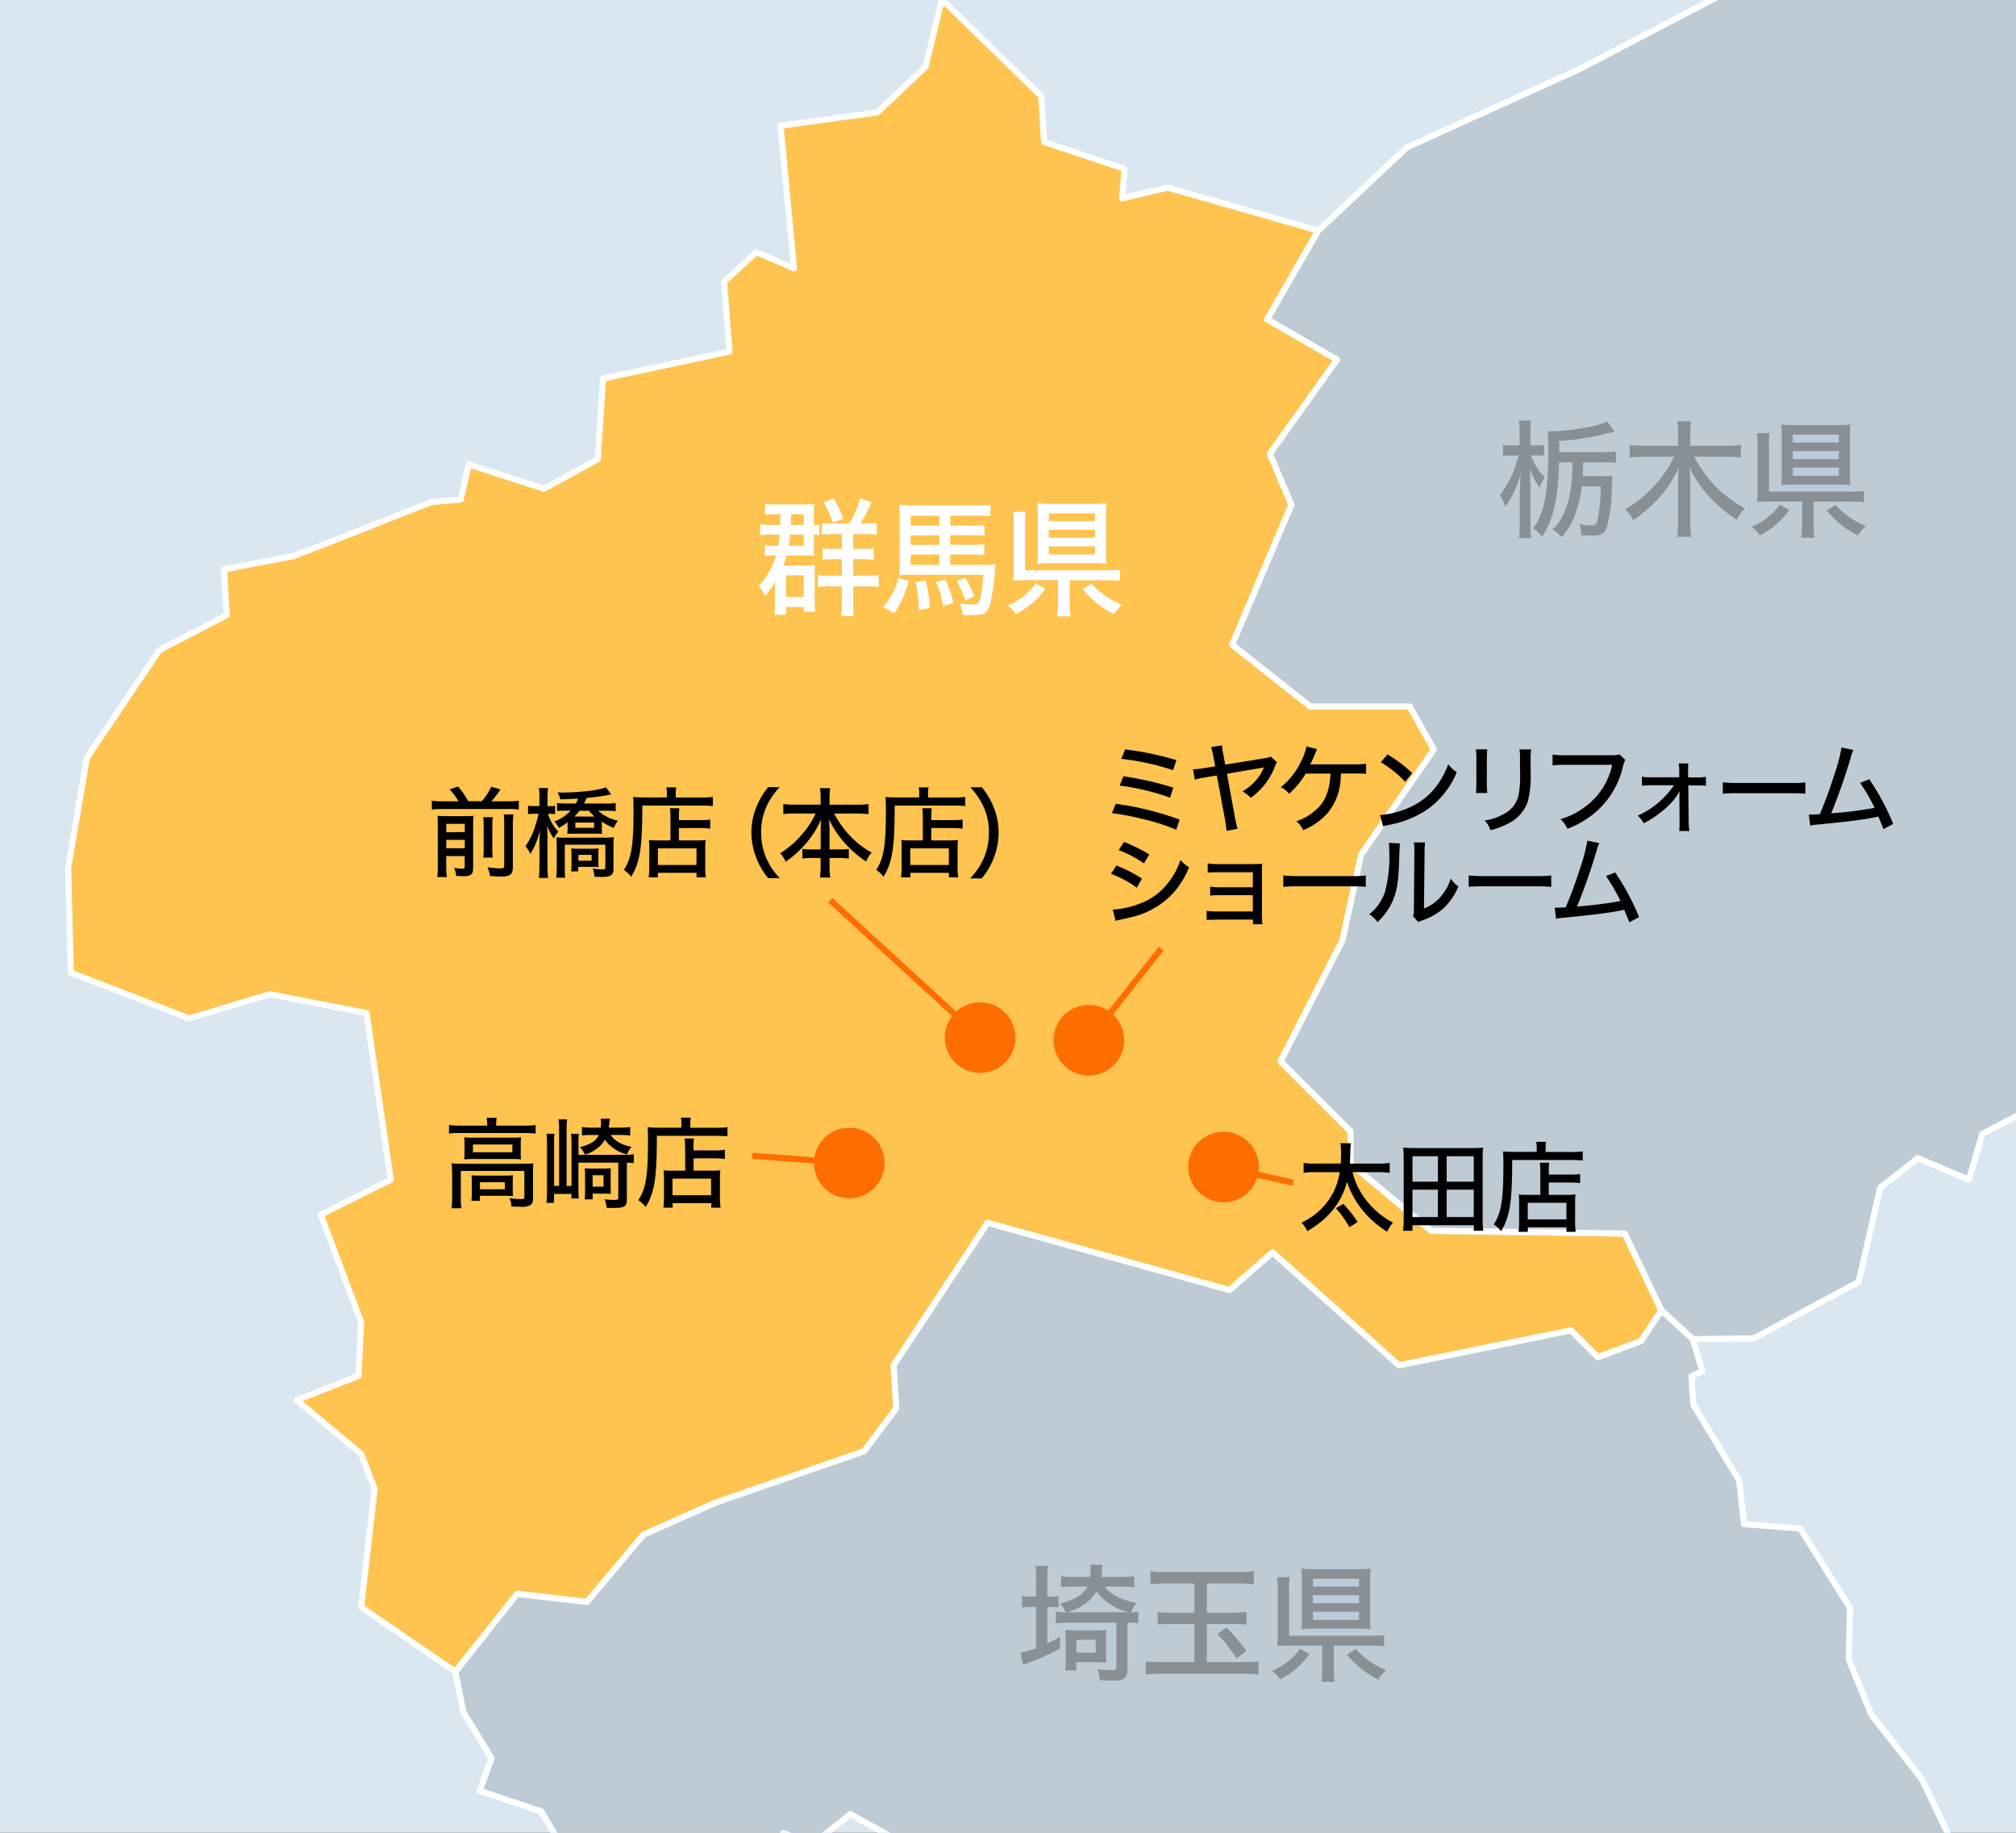 <svg xmlns="http://www.w3.org/2000/svg" xmlns:xlink="http://www.w3.org/1999/xlink" width="330" height="300" viewBox="0 0 330 300">
  <rect x="0" y="0" width="330" height="300" fill="#333333" stroke="none"/>
  <defs>
    <clipPath id="clip-path">
      <rect id="長方形_36" data-name="長方形 36" width="330" height="300" transform="translate(0 -0.381)" fill="none"/>
    </clipPath>
  </defs>
  <g id="レイヤー_1" data-name="レイヤー 1" transform="translate(0 0.381)">
    <g id="グループ_150" data-name="グループ 150" clip-path="url(#clip-path)">
      <rect id="長方形_35" data-name="長方形 35" width="396.47" height="360.42" transform="translate(-33.23 -30.21)" fill="#dae7f1"/>
      <path id="パス_79" data-name="パス 79" d="M78.49,292.73l1.98-5.28-4.62-7.6-1.32-6.6,10.12-12.76,11.43,1.32,9.25-11,11.88-5.28,24.21-8.36,5.28-7.05-.45-7.03,15.41-23.33,39.61,11.01,7.03-6.17,20.69,18.49,28.16-5.72,4.41,4.39,7.04-2.64,3.35-5.03,5.15,4.72,1.57,5.25-1.8.81.33,4.71,7.48,12.36.81,7.15,9.18.73,8.16,12.99-.2,8.44,3.7,9.05,8.24,10.5,6.58,13.78-3.3,6.38.58,15.43-9.79-4.29-17.6-3.96-2.2,6.6-20.68-3.08-6.17,6.61-5.71-2.21-9.24,4.85.43-8.81-30.36,9.68-14.96-9.68-6.6-9.24L175.3,311.1l-10.12-5.73-9.24.45-16.72-9.24-6.17,4.83-4.83-1.75-5.84,8.58-10,3.73-9.25-7.03-10.12-1.32-4.4-7.49-10.12-3.4Z" transform="translate(0 0)" fill="#bfcbd4" stroke="#fff" stroke-linejoin="round" stroke-width="1"/>
      <path id="パス_80" data-name="パス 80" d="M207.43,51.89l11.43,6.6L207.87,73.9l3.52,8.36-9.69,22.89,12.77,10.11h16.28l3.96,7.05-11.89,17.17-3.07,14.07-10.13,19.8,11.45,11.45v5.28l13.2,11,31.69.45,5.99,12.56-3.35,5.03-7.04,2.64-4.41-4.39-28.16,5.72L208.3,204.6l-7.03,6.17-39.61-11.01-15.41,23.33.45,7.03-5.28,7.05-24.21,8.36-11.88,5.28-9.25,11-11.43-1.32L74.53,273.25,59.12,262.69l2.2-19.37-2.2-5.71L48.56,228.8l10.12-3.96.44-8.79-6.6-17.61,11.44-5.72L60,165.43l-15.84-3.07-13.2,3.96-19.37-7.49-.43-17.16,3.07-18.04,11.88-17.61,11.01-5.71-.44-7.49,11.44-2.19,7.92-3.09,14.52-5.72,4.85-.43,1.32-5.73,12.32,3.96,8.8-4.83.87-13.21,20.69-4.41-.88-11.43,5.28-4.84,6.16,2.64-2.2-23.33,15.84-2.19,7.92-7.49,2.64-11,16.29,15.85.44,7.47,13.2,4.41-.43,4.83,7.47-1.76,24.65,7.04-8.36,14.52Z" transform="translate(0 0)" fill="#ffc34f" stroke="#fff" stroke-linejoin="round" stroke-width="1"/>
      <path id="パス_81" data-name="パス 81" d="M393.58,47.06l1.32,9.24-.45,20.68,6.6,11.44-14.52,5.72,4.41,18.05,1.32,24.65-9.24,18.48-4.85,13.64-8.8-5.28-7.92,4.84-6.6-2.64-1.32,7.92-18.92.87-1.76,6.17-8.37,4.39-2.19,7.49-8.37-3.53-6.15,4.85-3.53,15.41-17.16,9.24-9.98.12-5.15-4.72-5.99-12.56-31.69-.45-13.2-11V184.8l-11.45-11.45,10.13-19.8,3.07-14.07,11.89-17.17-3.96-7.05H214.47L201.7,105.15l9.69-22.89-3.52-8.36,10.99-15.41-11.43-6.6,8.36-14.52,14.52-13.64,28.16-12.76L296.32-8.84l17.16-13.63,26.84-.44,28.61,9.68L381.25,4.81l11.88,3.97,1.32,22.87-.87,15.41Z" transform="translate(0 0)" fill="#bfcbd4" stroke="#fff" stroke-linejoin="round" stroke-width="1"/>
      <g id="グループ_143" data-name="グループ 143" transform="translate(124.17 81.19)">
        <path id="パス_82" data-name="パス 82" d="M127.73,85.54q.02-.67.02-1.75h-1.06a11.078,11.078,0,0,0-1.46.08V82.08a9.853,9.853,0,0,0,1.69.1h4.73a12.366,12.366,0,0,0,1.65-.06,7.258,7.258,0,0,0-.08,1.25v2.17a4.011,4.011,0,0,0,.9-.08v1.75a5.675,5.675,0,0,0-.9-.08v2.23a6.52,6.52,0,0,0,.08,1.23c-.62-.02-.98-.04-1.56-.04h-2.98a11.486,11.486,0,0,1-.56,1.62h3.9a9.95,9.95,0,0,0,1.31-.06,11.655,11.655,0,0,0-.06,1.46v4.35a12.515,12.515,0,0,0,.1,1.83h-1.9v-.77h-2.89v1.27h-1.9c.06-.6.1-1.17.1-1.62V96.32c0-.71,0-.77.04-1.46a15.379,15.379,0,0,1-1.65,2.29,5.756,5.756,0,0,0-1.08-1.6,12.569,12.569,0,0,0,2.87-5h-.38a9.7,9.7,0,0,0-1.46.06V88.88a8.238,8.238,0,0,0,1.4.08h.79c.1-.67.17-1.12.23-1.83h-1.31a9.593,9.593,0,0,0-1.88.1V85.44a11.266,11.266,0,0,0,1.88.1h1.42Zm.92,11.79h2.89V93.79h-2.89Zm.69-10.21c-.06.69-.12,1.19-.23,1.83h2.46V87.12h-2.23Zm2.23-1.58V83.79h-2.06q-.04,1.4-.06,1.75Zm7.46-.23a16.645,16.645,0,0,0,1.77-4.12l1.85.62a26.4,26.4,0,0,1-1.79,3.5h.81a10.718,10.718,0,0,0,1.85-.1v1.94a10.339,10.339,0,0,0-1.75-.1h-2.12v2.42h1.6a8.955,8.955,0,0,0,1.79-.1v1.88a13,13,0,0,0-1.79-.1h-1.6v2.69h2.29a13.808,13.808,0,0,0,1.9-.1v1.98a12.006,12.006,0,0,0-1.81-.12h-2.37v2.62a18.054,18.054,0,0,0,.12,2.25h-2.1a17.613,17.613,0,0,0,.12-2.25V95.6h-2.35a8.247,8.247,0,0,0-1.58.1V93.74a9.014,9.014,0,0,0,1.65.1h2.29V91.15h-1.56a8.482,8.482,0,0,0-1.6.1V89.37a8.376,8.376,0,0,0,1.58.1h1.58V87.05h-1.56a10.7,10.7,0,0,0-1.71.1V85.23a12.208,12.208,0,0,0,1.73.08h2.77Zm-2.71-.15a15.247,15.247,0,0,0-1.52-3.33l1.71-.62a24.244,24.244,0,0,1,1.52,3.33Z" transform="translate(-124.17 -81.19)" fill="#fff"/>
        <path id="パス_83" data-name="パス 83" d="M148.76,94.76a17.23,17.23,0,0,1-2.37,5.25l-1.83-1.06a10.521,10.521,0,0,0,1.46-2.06,11.686,11.686,0,0,0,1.06-2.71l1.69.58Zm6.77-2.69h5.54a12.838,12.838,0,0,0,1.9-.08c-.04.25-.04.29-.08.67a32.583,32.583,0,0,1-.87,6.02c-.44,1.33-.96,1.62-2.83,1.62-.44,0-.81,0-1.62-.04a5.026,5.026,0,0,0-.48-1.9,15.2,15.2,0,0,0,2.31.19c.73,0,.9-.21,1.15-1.42a25.336,25.336,0,0,0,.42-3.42H148.83q-.84,0-1.62.06c.04-.56.06-1.02.06-2.1V84.25a19.431,19.431,0,0,0-.08-2,21.116,21.116,0,0,0,2.25.1h10.39a22.85,22.85,0,0,0,2.29-.1V84.1a15.805,15.805,0,0,0-1.88-.08h-4.69v1.62h3.5a13.785,13.785,0,0,0,2.1-.1v1.77a16.4,16.4,0,0,0-2.08-.08h-3.52v1.56h3.54a15.759,15.759,0,0,0,2.04-.08v1.77a13.376,13.376,0,0,0-2.04-.1h-3.54v1.69Zm-1.77-8.04h-4.69v1.62h4.69Zm0,3.21h-4.69V88.8h4.69Zm-4.69,3.14v1.69h4.69V90.38Zm2.46,4.27a22.3,22.3,0,0,1,.67,4.48l-1.79.35a24.284,24.284,0,0,0-.52-4.6l1.65-.23Zm3.21-.17a16.853,16.853,0,0,1,1.31,3.79l-1.67.58a15.113,15.113,0,0,0-1.17-3.98l1.52-.4Zm3.27-.25a18.173,18.173,0,0,1,1.48,2.96l-1.5.73a14.29,14.29,0,0,0-1.4-3.17l1.42-.52Z" transform="translate(-124.17 -81.19)" fill="#fff"/>
        <path id="パス_84" data-name="パス 84" d="M171.11,95.99a13.225,13.225,0,0,1-4.83,4.14,5.229,5.229,0,0,0-1.35-1.42,10.287,10.287,0,0,0,4.64-3.6l1.54.88Zm3.98,2.29a11.332,11.332,0,0,0,.15,2.23h-2.19a12.79,12.79,0,0,0,.15-2.23V94.59h-5.23c-.9,0-1.58.02-2.15.06a13.923,13.923,0,0,0,.1-2.12V85.39a10.987,10.987,0,0,0-.12-2h2.08a12.975,12.975,0,0,0-.1,1.98v7.6h13.37a15.95,15.95,0,0,0,2.19-.1v1.85a13.6,13.6,0,0,0-2.19-.12h-6.06v3.69Zm5.94-8.33a16.387,16.387,0,0,0,.08,1.94,19.864,19.864,0,0,0-2.08-.08h-7.16a20.232,20.232,0,0,0-2.08.08,17.718,17.718,0,0,0,.08-1.98V83.85a16.687,16.687,0,0,0-.08-1.85c.62.06,1.25.08,2.19.08h7.1a19.644,19.644,0,0,0,2.04-.08,16.126,16.126,0,0,0-.08,1.92v6.04Zm-9.35-5.02h7.54V83.64h-7.54Zm0,2.71h7.54V86.33h-7.54Zm0,2.73h7.54V89.04h-7.54Zm6.98,4.75a12.888,12.888,0,0,0,4.98,3.48,8.57,8.57,0,0,0-1.29,1.56,16.4,16.4,0,0,1-5.12-4.08l1.44-.96Z" transform="translate(-124.17 -81.19)" fill="#fff"/>
      </g>
      <g id="グループ_144" data-name="グループ 144" transform="translate(167.05 255.73)">
        <path id="パス_85" data-name="パス 85" d="M169.59,258a12.549,12.549,0,0,0-.12-2.06h2.08a11.942,11.942,0,0,0-.12,2.04v2.98h.33a7.037,7.037,0,0,0,1.52-.1v1.87a11.318,11.318,0,0,0-1.5-.08h-.35v5.96c.88-.4,1.17-.54,2.08-1.04l.02,1.88a37.8,37.8,0,0,1-5.25,2.37c-.44.19-.54.23-.79.35l-.44-2a16.241,16.241,0,0,0,2.54-.77v-6.75h-.62a10.248,10.248,0,0,0-1.67.1v-1.9a9.124,9.124,0,0,0,1.67.1h.62v-2.96Zm11.25,1.31a5.2,5.2,0,0,0,1.75,1.52,10.167,10.167,0,0,0,3.46,1.15,7.783,7.783,0,0,0-.92,1.56,8.462,8.462,0,0,0,1.19-.12v1.9a11.2,11.2,0,0,0-1.77-.1v7.71a1.6,1.6,0,0,1-.62,1.5,4.152,4.152,0,0,1-2.02.27c-.38,0-1.15-.02-1.9-.04a4.751,4.751,0,0,0-.42-1.81,19.759,19.759,0,0,0,2.21.15c.77,0,.94-.08.94-.5v-7.27h-7.71a16.733,16.733,0,0,0-2.21.12v-1.92a10.12,10.12,0,0,0,1.62.12,4.385,4.385,0,0,0-.94-1.46c2.4-.58,3.85-1.48,4.52-2.77h-2.35a13.883,13.883,0,0,0-1.98.1v-1.79a14.735,14.735,0,0,0,2.06.12h2.67a7.139,7.139,0,0,0,.1-1.25,5.194,5.194,0,0,0-.06-.77l1.98.04c-.02.17-.04.4-.08,1a5.549,5.549,0,0,1-.08.98h3.12a16.992,16.992,0,0,0,2.27-.12v1.79c-.67-.06-1.35-.1-2.23-.1h-2.6Zm.21,10.89a13.664,13.664,0,0,0,.06,1.56c-.58-.04-.9-.06-1.46-.06h-3.46v1.35h-1.81c.04-.4.06-1.08.06-1.69v-3.31c0-.71-.02-1.12-.06-1.62a14.977,14.977,0,0,0,1.58.06h3.56a14.847,14.847,0,0,0,1.58-.06,16.138,16.138,0,0,0-.06,1.65v2.12Zm3.77-6.67a9.46,9.46,0,0,1-5.35-3.39c-.94,1.58-2.35,2.6-4.77,3.39h10.12Zm-8.62,6.6h3.15v-2.1H176.2Z" transform="translate(-167.05 -255.73)" fill="#889096"/>
        <path id="パス_86" data-name="パス 86" d="M190.92,258.82a22.44,22.44,0,0,0-2.6.12v-2.15a15.932,15.932,0,0,0,2.6.15h11.69a16.007,16.007,0,0,0,2.64-.15v2.15a23.3,23.3,0,0,0-2.6-.12h-5.1v4.77h4.17a18.652,18.652,0,0,0,2.31-.12v2.08a19.388,19.388,0,0,0-2.29-.1h-4.19v6.23h6.08a15.877,15.877,0,0,0,2.37-.12v2.17a17.63,17.63,0,0,0-2.48-.15H190.19a19.164,19.164,0,0,0-2.65.15v-2.17a21.207,21.207,0,0,0,2.62.12h5.35v-6.23h-3.58a20.092,20.092,0,0,0-2.42.1v-2.08a17.177,17.177,0,0,0,2.42.12h3.58v-4.77h-4.6Zm9.87,7.19a34.18,34.18,0,0,1,3.23,3.85l-1.6,1.21a27.877,27.877,0,0,0-3.15-4Z" transform="translate(-167.05 -255.73)" fill="#889096"/>
        <path id="パス_87" data-name="パス 87" d="M214.35,270.38a13.225,13.225,0,0,1-4.83,4.14,5.229,5.229,0,0,0-1.35-1.42,10.287,10.287,0,0,0,4.64-3.6Zm3.98,2.29a11.332,11.332,0,0,0,.15,2.23h-2.19a12.789,12.789,0,0,0,.15-2.23v-3.69h-5.23c-.9,0-1.58.02-2.15.06a13.921,13.921,0,0,0,.1-2.12v-7.14a10.983,10.983,0,0,0-.12-2h2.08a12.976,12.976,0,0,0-.1,1.98v7.6h13.37a15.947,15.947,0,0,0,2.19-.1v1.85a13.6,13.6,0,0,0-2.19-.12h-6.06v3.69Zm5.94-8.33a16.394,16.394,0,0,0,.08,1.94,19.864,19.864,0,0,0-2.08-.08h-7.16a20.234,20.234,0,0,0-2.08.08,17.715,17.715,0,0,0,.08-1.98v-6.06a16.684,16.684,0,0,0-.08-1.85c.62.06,1.25.08,2.19.08h7.1a19.653,19.653,0,0,0,2.04-.08,16.123,16.123,0,0,0-.08,1.92v6.04Zm-9.35-5.02h7.54v-1.29h-7.54Zm0,2.71h7.54v-1.31h-7.54Zm0,2.73h7.54v-1.33h-7.54Zm6.98,4.75a12.888,12.888,0,0,0,4.98,3.48,8.568,8.568,0,0,0-1.29,1.56,16.4,16.4,0,0,1-5.12-4.08l1.44-.96Z" transform="translate(-167.05 -255.73)" fill="#889096"/>
      </g>
      <g id="グループ_145" data-name="グループ 145" transform="translate(245.52 68.46)">
        <path id="パス_88" data-name="パス 88" d="M248.74,70.63a14.6,14.6,0,0,0-.1-2.17h1.98a15.4,15.4,0,0,0-.1,2.15v1.9h.92a7.7,7.7,0,0,0,1.29-.08v1.79c-.42-.04-.83-.06-1.27-.06h-.85a9.442,9.442,0,0,0,2.25,3.6,8.773,8.773,0,0,0-.85,1.67,11.052,11.052,0,0,1-1.56-3.04c.04,1.04.08,2.27.08,3.12V85.2a19.9,19.9,0,0,0,.12,2.5h-2a20.451,20.451,0,0,0,.12-2.5V80.22c0-.5.04-1.54.15-3.1a15.88,15.88,0,0,1-2.52,5.44,7.775,7.775,0,0,0-.88-1.85,17.4,17.4,0,0,0,3.04-6.54h-1.04a10.75,10.75,0,0,0-1.5.08V72.44a10.382,10.382,0,0,0,1.54.08h1.19V70.64Zm13.68,2.98a14.475,14.475,0,0,0,2.08-.1v1.88a13.81,13.81,0,0,0-2.08-.1h-3.27q-.04,1.81-.08,2.27h3.08a12.7,12.7,0,0,0,1.81-.08c-.04.42-.06.54-.12,2.27a25.669,25.669,0,0,1-.81,6.19c-.38,1.04-.96,1.35-2.42,1.35-.58,0-1.02-.02-1.77-.06a5.519,5.519,0,0,0-.33-1.83,9.6,9.6,0,0,0,1.92.21c.73,0,.94-.17,1.08-.92a29.6,29.6,0,0,0,.52-5.46h-3.1a18.616,18.616,0,0,1-1.23,4.94,10.212,10.212,0,0,1-2.08,3.37,6.493,6.493,0,0,0-1.5-1.23,8.068,8.068,0,0,0,1.75-2.42c1.04-2.15,1.48-4.54,1.52-8.6H255.2c-.12,5.87-.9,9.31-2.79,12.21a7.075,7.075,0,0,0-1.44-1.42c1.81-2.37,2.48-5.87,2.48-12.89,0-1.52-.04-2.35-.1-2.98.25.02.38.02.54.02a38.188,38.188,0,0,0,6.67-.81,11.584,11.584,0,0,0,2.5-.81l1.23,1.65q-.33.06-1,.25a42.224,42.224,0,0,1-8.06,1.29v1.83h7.21Z" transform="translate(-245.52 -68.46)" fill="#889096"/>
        <path id="パス_89" data-name="パス 89" d="M277.33,74.38a20.024,20.024,0,0,0,8.31,8.46,7.528,7.528,0,0,0-1.37,1.85,24.388,24.388,0,0,1-4.21-3.5,19.382,19.382,0,0,1-3.5-5.06c.08.92.12,1.77.12,2.48v6.35a16.8,16.8,0,0,0,.15,2.52h-2.29a18.242,18.242,0,0,0,.15-2.52V78.63c0-.58.04-1.56.1-2.42a19.432,19.432,0,0,1-3.71,5.42,23.082,23.082,0,0,1-3.71,3.12A6.608,6.608,0,0,0,266.02,83a20.325,20.325,0,0,0,8.02-8.62h-4.85a23.622,23.622,0,0,0-2.42.12V72.44a17.124,17.124,0,0,0,2.42.15h5.5v-2.1a10.112,10.112,0,0,0-.15-1.92h2.29a11.087,11.087,0,0,0-.15,1.92v2.1h5.81a14.826,14.826,0,0,0,2.46-.15V74.5a23.59,23.59,0,0,0-2.44-.12h-5.19Z" transform="translate(-245.52 -68.46)" fill="#889096"/>
        <path id="パス_90" data-name="パス 90" d="M292.89,83.11a13.225,13.225,0,0,1-4.83,4.14,5.229,5.229,0,0,0-1.35-1.42,10.286,10.286,0,0,0,4.64-3.6l1.54.88Zm3.98,2.29a11.332,11.332,0,0,0,.15,2.23h-2.19a12.788,12.788,0,0,0,.15-2.23V81.71h-5.23c-.9,0-1.58.02-2.15.06a13.925,13.925,0,0,0,.1-2.12V72.51a10.98,10.98,0,0,0-.12-2h2.08a12.983,12.983,0,0,0-.1,1.98v7.6h13.37a15.95,15.95,0,0,0,2.19-.1v1.85a13.6,13.6,0,0,0-2.19-.12h-6.06v3.69Zm5.94-8.33a16.385,16.385,0,0,0,.08,1.94,19.861,19.861,0,0,0-2.08-.08h-7.16a20.227,20.227,0,0,0-2.08.08,17.72,17.72,0,0,0,.08-1.98V70.97a16.689,16.689,0,0,0-.08-1.85c.62.06,1.25.08,2.19.08h7.1a19.643,19.643,0,0,0,2.04-.08,16.117,16.117,0,0,0-.08,1.92v6.04Zm-9.35-5.02H301V70.76h-7.54Zm0,2.71H301V73.45h-7.54Zm0,2.73H301V76.16h-7.54Zm6.98,4.75a12.888,12.888,0,0,0,4.98,3.48,8.571,8.571,0,0,0-1.29,1.56,16.4,16.4,0,0,1-5.12-4.08l1.44-.96Z" transform="translate(-245.52 -68.46)" fill="#889096"/>
      </g>
      <g id="グループ_146" data-name="グループ 146" transform="translate(70.69 128.37)">
        <path id="パス_91" data-name="パス 91" d="M75.04,130.77a9.652,9.652,0,0,0-1.46-1.95l1.41-.45a12.2,12.2,0,0,1,1.65,2.4h2.21a9.366,9.366,0,0,0,1.57-2.38l1.5.45a17.7,17.7,0,0,1-1.47,1.94h2.8a10.21,10.21,0,0,0,1.67-.1v1.46a9.53,9.53,0,0,0-1.67-.1H72.35a9.828,9.828,0,0,0-1.66.1v-1.46a9.687,9.687,0,0,0,1.66.1h2.69Zm-1.99,10.71a9.157,9.157,0,0,0,.1,1.7H71.58a14.2,14.2,0,0,0,.08-1.78v-6.83c0-.77-.02-1.04-.05-1.42a13.956,13.956,0,0,0,1.52.06h2.93a10.642,10.642,0,0,0,1.44-.06c-.03.37-.05.75-.05,1.63v6.85c0,1.1-.34,1.41-1.57,1.41-.34,0-.62-.02-1.2-.05a4.921,4.921,0,0,0-.34-1.31,9.006,9.006,0,0,0,1.2.13c.45,0,.53-.06.53-.38v-1.68H73.04v1.74Zm3.03-5.65v-1.36H73.05v1.36Zm0,2.64v-1.38H73.05v1.38Zm4.59-5.09a9.271,9.271,0,0,0-.08,1.52v3.34a15.138,15.138,0,0,0,.06,1.76H79.11a13.759,13.759,0,0,0,.06-1.74v-3.38a9.789,9.789,0,0,0-.08-1.5h1.57Zm3.38-.45a11.512,11.512,0,0,0-.1,1.71v6.8c0,1.31-.38,1.65-1.95,1.65-.42,0-.93-.02-1.79-.08a5.09,5.09,0,0,0-.42-1.44,14.1,14.1,0,0,0,2,.19c.64,0,.74-.06.74-.5v-6.67a10.675,10.675,0,0,0-.08-1.66Z" transform="translate(-70.69 -128.37)"/>
        <path id="パス_92" data-name="パス 92" d="M88.3,130.26a9,9,0,0,0-.1-1.66h1.5a13.277,13.277,0,0,0-.08,1.65v1.33h.26a6.385,6.385,0,0,0,.98-.06v1.36a9.3,9.3,0,0,0-.96-.05h-.21a7.2,7.2,0,0,0,1.71,2.91,5.785,5.785,0,0,0-.75,1.12,9.523,9.523,0,0,1-1.09-2.05c.05,1.12.06,1.7.06,2.3v4.29a13.462,13.462,0,0,0,.1,1.92H88.2a15.741,15.741,0,0,0,.1-1.92v-3.78c0-.51.05-1.44.11-2.14a13.871,13.871,0,0,1-1.58,3.92,5.483,5.483,0,0,0-.82-1.28,11.176,11.176,0,0,0,1.58-3.25,15.3,15.3,0,0,0,.56-2.05h-.62a7.764,7.764,0,0,0-1.09.06V131.5a6.139,6.139,0,0,0,1.09.06h.77v-1.31Zm10.77.9a11.37,11.37,0,0,0,1.71-.1v1.34c-.48-.05-1.06-.08-1.62-.08H97.91a6.85,6.85,0,0,0,3.25,1.63,5.489,5.489,0,0,0-.7,1.18,10.4,10.4,0,0,1-1.95-1.01v.9c0,.29.02.66.03,1.09-.3-.02-.61-.03-1.09-.03H93.96c-.5,0-.78.02-1.09.03q0-.14.02-.35c.02-.14.02-.45.02-.74v-.82a9.2,9.2,0,0,1-1.42.93,4.648,4.648,0,0,0-.75-1.04,7.067,7.067,0,0,0,2.67-1.78H92.5a11.17,11.17,0,0,0-1.31.06v-1.31a9.97,9.97,0,0,0,1.46.08h1.6a5.018,5.018,0,0,0,.38-.8c-1.41.06-2.42.11-2.9.13a3.716,3.716,0,0,0-.48-1.15c.43.02.77.03.91.03a40.134,40.134,0,0,0,4.4-.29,13.5,13.5,0,0,0,2.64-.56l.85,1.17a4.853,4.853,0,0,0-.62.11c-.69.14-2.19.34-3.39.45-.18.4-.26.56-.43.91h3.47Zm-8.02,12.13a17.017,17.017,0,0,0,.08-1.84v-3.34c0-.66-.02-.96-.05-1.44a10.268,10.268,0,0,0,1.39.06H98.9a11.485,11.485,0,0,0,1.58-.08,15.768,15.768,0,0,0-.06,1.6v3.6c0,1.02-.42,1.31-1.94,1.31-.14,0-.77-.02-1.17-.03a4.577,4.577,0,0,0-.29-1.34,10.908,10.908,0,0,0,1.62.13c.38,0,.45-.08.45-.5v-3.54H92.45v3.63a17.252,17.252,0,0,0,.06,1.78H91.04Zm2.5-3.71c0-.45-.02-.77-.05-1.09a7.294,7.294,0,0,0,1.06.05h2.42a7.011,7.011,0,0,0,1.02-.05,5.734,5.734,0,0,0-.05,1.07v1.02a6.63,6.63,0,0,0,.03.96,7.6,7.6,0,0,0-.88-.03H94.65v.75H93.5c.03-.29.05-.69.05-1.18v-1.5Zm1.3-7.25a6.728,6.728,0,0,1-.83.94h3.33a6.153,6.153,0,0,1-.96-.94Zm-.67,2.79h3.07v-.86H94.18Zm.5,5.39h2.16v-.96H94.68Z" transform="translate(-70.69 -128.37)"/>
        <path id="パス_93" data-name="パス 93" d="M109.16,129.52a4.124,4.124,0,0,0-.1-1.02h1.63a4.687,4.687,0,0,0-.08,1.04v.62h4.16a12.734,12.734,0,0,0,1.92-.1v1.5a18.023,18.023,0,0,0-1.9-.08h-9.65c0,6.92-.37,9.24-1.82,11.65a5.2,5.2,0,0,0-1.2-1.12c1.25-1.92,1.58-4,1.58-9.78,0-1.15-.02-1.63-.06-2.16.54.05,1.12.08,1.81.08h3.71v-.64Zm.58,3.92a8.441,8.441,0,0,0-.08-1.52h1.54a10.332,10.332,0,0,0-.06,1.52v.42h3.46a9.37,9.37,0,0,0,1.66-.1v1.5a12.187,12.187,0,0,0-1.62-.1h-3.51v2.02h2.98a12.752,12.752,0,0,0,1.39-.06,14.1,14.1,0,0,0-.06,1.55v2.54a12.847,12.847,0,0,0,.1,2.02h-1.52v-.74H107.7v.74h-1.52a14.774,14.774,0,0,0,.1-1.95v-2.77a13.135,13.135,0,0,0-.06-1.39,10.717,10.717,0,0,0,1.39.06h2.14v-3.75Zm-2.05,7.76h6.32v-2.72h-6.32Z" transform="translate(-70.69 -128.37)"/>
        <path id="パス_94" data-name="パス 94" d="M125.76,143.38a11.74,11.74,0,0,1-1.94-3.27,11.58,11.58,0,0,1-.82-4.24,10.919,10.919,0,0,1,.8-4.13,12.291,12.291,0,0,1,1.94-3.27h1.89a11.135,11.135,0,0,0-2.19,3.23,9.991,9.991,0,0,0-.85,4.16,10.751,10.751,0,0,0,.86,4.27,11.217,11.217,0,0,0,2.19,3.23h-1.89Z" transform="translate(-70.69 -128.37)"/>
        <path id="パス_95" data-name="パス 95" d="M130.06,132.77a15.956,15.956,0,0,0-1.84.1v-1.65a12.819,12.819,0,0,0,1.84.11h4.27V130.1a8.375,8.375,0,0,0-.11-1.47h1.67a10.691,10.691,0,0,0-.1,1.46v1.25h4.51a12.1,12.1,0,0,0,1.87-.11v1.65c-.72-.06-1.17-.1-1.87-.1h-3.76a15.859,15.859,0,0,0,2.53,3.57,13.817,13.817,0,0,0,3.62,2.82,4.982,4.982,0,0,0-.91,1.47,17.566,17.566,0,0,1-3.14-2.64,15.715,15.715,0,0,1-2.93-4.27c.05.91.08,1.5.08,1.95v2.98h1.63a9.351,9.351,0,0,0,1.52-.08v1.58a11.643,11.643,0,0,0-1.6-.1h-1.55v1.26a13.74,13.74,0,0,0,.11,1.94h-1.68a13.928,13.928,0,0,0,.11-1.94v-1.26h-1.39a10.073,10.073,0,0,0-1.6.1v-1.58a9.477,9.477,0,0,0,1.54.08h1.46V135.7c0-.54.02-.9.06-1.92a15.456,15.456,0,0,1-2.88,4.35,16.773,16.773,0,0,1-2.91,2.54,4.581,4.581,0,0,0-.91-1.39,14.709,14.709,0,0,0,3.55-3.06,13.732,13.732,0,0,0,2.26-3.44h-3.44Z" transform="translate(-70.69 -128.37)"/>
        <path id="パス_96" data-name="パス 96" d="M150.47,129.52a4.123,4.123,0,0,0-.1-1.02H152a4.687,4.687,0,0,0-.08,1.04v.62h4.16a12.734,12.734,0,0,0,1.92-.1v1.5a18.023,18.023,0,0,0-1.9-.08h-9.65c0,6.92-.37,9.24-1.82,11.65a5.2,5.2,0,0,0-1.2-1.12c1.25-1.92,1.58-4,1.58-9.78,0-1.15-.02-1.63-.06-2.16.54.05,1.12.08,1.81.08h3.71v-.64Zm.58,3.92a8.442,8.442,0,0,0-.08-1.52h1.54a10.332,10.332,0,0,0-.06,1.52v.42h3.46a9.37,9.37,0,0,0,1.66-.1v1.5a12.186,12.186,0,0,0-1.62-.1h-3.51v2.02h2.98a12.752,12.752,0,0,0,1.39-.06,14.1,14.1,0,0,0-.06,1.55v2.54a12.846,12.846,0,0,0,.1,2.02h-1.52v-.74h-6.32v.74h-1.52a14.772,14.772,0,0,0,.1-1.95v-2.77a13.138,13.138,0,0,0-.06-1.39,10.717,10.717,0,0,0,1.39.06h2.14v-3.75ZM149,141.2h6.32v-2.72H149Z" transform="translate(-70.69 -128.37)"/>
        <path id="パス_97" data-name="パス 97" d="M158.82,143.38a11.28,11.28,0,0,0,2.19-3.23,10.445,10.445,0,0,0,.86-4.27,9.8,9.8,0,0,0-.85-4.16,11.557,11.557,0,0,0-2.19-3.23h1.89a11.74,11.74,0,0,1,1.94,3.27,11.031,11.031,0,0,1,.8,4.13,11.293,11.293,0,0,1-.82,4.24,11.778,11.778,0,0,1-1.94,3.27h-1.89Z" transform="translate(-70.69 -128.37)"/>
      </g>
      <g id="グループ_147" data-name="グループ 147" transform="translate(73.5 182.56)">
        <path id="パス_98" data-name="パス 98" d="M79.75,183.63a4.831,4.831,0,0,0-.1-1.04H81.3a5.775,5.775,0,0,0-.08,1.04v.24h4.83a10.755,10.755,0,0,0,1.63-.1v1.39a12.945,12.945,0,0,0-1.63-.08H75.12a12.879,12.879,0,0,0-1.62.08v-1.39a12.836,12.836,0,0,0,1.68.1h4.56v-.24Zm-5.76,7.86c0-.53-.02-.98-.06-1.44a15.465,15.465,0,0,0,1.63.06H85.74a14.882,14.882,0,0,0,1.57-.06,12.933,12.933,0,0,0-.06,1.42v4.15c0,.69-.1,1.01-.38,1.23a2.727,2.727,0,0,1-1.65.3c-.19,0-.62-.02-.75-.02l-.77-.03a3.354,3.354,0,0,0-.29-1.34c.83.08,1.42.13,1.97.13.37,0,.45-.06.45-.34v-4.27H75.43v4.4a10.4,10.4,0,0,0,.1,1.71H73.91a12.224,12.224,0,0,0,.1-1.71v-4.19Zm2.05-4.53c0-.51-.02-.83-.05-1.18a12.489,12.489,0,0,0,1.54.06H83.9a13.268,13.268,0,0,0,1.39-.06c-.03.43-.05.64-.05,1.18v1.23a7.445,7.445,0,0,0,.05,1.2,12.169,12.169,0,0,0-1.49-.06H77.46c-.62,0-.98.02-1.47.06.03-.34.05-.64.05-1.2v-1.23Zm7.89,7.35a10.234,10.234,0,0,0,.05,1.09c-.34-.03-.9-.05-1.39-.05H78.56v.83H77.15a7.362,7.362,0,0,0,.08-1.31v-1.78a10.516,10.516,0,0,0-.05-1.09c.37.03.7.05,1.3.05h4.16c.59,0,.93-.02,1.34-.05a8.954,8.954,0,0,0-.05,1.04v1.26Zm-6.51-6.08h6.45v-1.28H77.42Zm1.14,6.05h4.08v-1.15H78.56Z" transform="translate(-73.5 -182.56)"/>
        <path id="パス_99" data-name="パス 99" d="M91.52,184.63a12.756,12.756,0,0,0-.1-1.79h1.41a14.47,14.47,0,0,0-.08,1.76v9.14h.8v-6.91a14.355,14.355,0,0,0-.08-1.63h1.28a13.862,13.862,0,0,0-.06,1.63v1.82h7.48a7.751,7.751,0,0,0,1.58-.1v1.46c-.37-.05-.67-.06-1.14-.08V196c0,1.1-.38,1.34-2.15,1.34-.32,0-.42,0-1.17-.02a5.384,5.384,0,0,0-.3-1.39,14.9,14.9,0,0,0,1.58.1c.53,0,.64-.06.64-.37v-5.73H94.68v4.08c0,.66.02,1.42.06,1.79h-1.2v-.75H90.69v1.46H89.44a14.836,14.836,0,0,0,.1-1.83v-7.84a16.13,16.13,0,0,0-.08-1.65h1.3a14.381,14.381,0,0,0-.06,1.63v6.91h.82v-9.11Zm8.45.77a3.6,3.6,0,0,0,1.1,1.07,5.735,5.735,0,0,0,2.32.86,3.819,3.819,0,0,0-.74,1.25,6.3,6.3,0,0,1-2.75-1.42,4.858,4.858,0,0,1-.87-1.01,5.106,5.106,0,0,1-.96,1.18,5.835,5.835,0,0,1-2.34,1.28,3.743,3.743,0,0,0-.8-1.23,6.268,6.268,0,0,0,2.02-.78,2.913,2.913,0,0,0,1.07-1.2h-1.3a10.506,10.506,0,0,0-1.46.08V184.1a10.94,10.94,0,0,0,1.52.1h1.55a8.185,8.185,0,0,0,.05-.88,4.038,4.038,0,0,0-.05-.58h1.5q-.03.22-.11.85c-.03.21-.03.26-.08.61h1.87a10.86,10.86,0,0,0,1.65-.1v1.38c-.56-.05-1.09-.08-1.62-.08h-1.6Zm0,8.45c0,.59,0,.93.03,1.2-.35-.03-.67-.05-1.12-.05H97.01v.94h-1.3c.03-.3.06-.82.06-1.3V192.1c0-.56-.02-.74-.05-1.25a10.924,10.924,0,0,0,1.23.05h1.82a10.584,10.584,0,0,0,1.22-.05c-.03.3-.03.66-.03,1.26v1.73Zm-2.96,0h1.78v-1.86H97.01Z" transform="translate(-73.5 -182.56)"/>
        <path id="パス_100" data-name="パス 100" d="M111.55,183.58a4.124,4.124,0,0,0-.1-1.02h1.63a4.688,4.688,0,0,0-.08,1.04v.62h4.16a12.732,12.732,0,0,0,1.92-.1v1.5a18.1,18.1,0,0,0-1.91-.08h-9.65c0,6.92-.37,9.24-1.83,11.65a5.2,5.2,0,0,0-1.2-1.12c1.25-1.92,1.58-4,1.58-9.78,0-1.15-.02-1.63-.06-2.16.54.05,1.12.08,1.81.08h3.71v-.64Zm.58,3.92a8.442,8.442,0,0,0-.08-1.52h1.54a10.332,10.332,0,0,0-.06,1.52v.42h3.46a9.575,9.575,0,0,0,1.67-.1v1.5a12.189,12.189,0,0,0-1.62-.1h-3.5v2.02h2.98a12.751,12.751,0,0,0,1.39-.06,14.1,14.1,0,0,0-.06,1.55v2.54a12.846,12.846,0,0,0,.1,2.02h-1.52v-.74h-6.32v.74h-1.52a14.773,14.773,0,0,0,.1-1.95v-2.77a13.138,13.138,0,0,0-.06-1.39,10.717,10.717,0,0,0,1.39.06h2.14v-3.75Zm-2.05,7.76h6.32v-2.72h-6.32Z" transform="translate(-73.5 -182.56)"/>
      </g>
      <g id="グループ_148" data-name="グループ 148" transform="translate(213.05 186.52)">
        <path id="パス_101" data-name="パス 101" d="M221.39,191.49a12.087,12.087,0,0,0,1.97,4.21,13.268,13.268,0,0,0,2.24,2.42,12.225,12.225,0,0,0,2.42,1.62,6.438,6.438,0,0,0-.96,1.49,16.041,16.041,0,0,1-3.33-2.72,14.7,14.7,0,0,1-3.25-5.46,11.535,11.535,0,0,1-1.75,3.87,13.13,13.13,0,0,1-2.4,2.61,18.336,18.336,0,0,1-2.34,1.62,4.83,4.83,0,0,0-.94-1.41,11.1,11.1,0,0,0,4.19-3.35,10.647,10.647,0,0,0,2.06-4.9h-4a10.378,10.378,0,0,0-1.91.11v-1.63a11.42,11.42,0,0,0,1.92.11h4.15c.05-.54.06-.99.06-1.58a10.016,10.016,0,0,0-.11-1.75h1.73a11.529,11.529,0,0,0-.11,1.81c-.02.48-.03.85-.06,1.52h4.59a11.734,11.734,0,0,0,1.92-.11v1.63a12.27,12.27,0,0,0-1.9-.11h-4.19Zm-.5,9.01a16.693,16.693,0,0,0-2.22-3.11l1.22-.72a22.5,22.5,0,0,1,2.35,2.96l-1.34.86Z" transform="translate(-213.05 -186.52)"/>
        <path id="パス_102" data-name="パス 102" d="M241.25,201.08v-.91H231.21v.91h-1.54a18.023,18.023,0,0,0,.1-1.95v-9.99a15.257,15.257,0,0,0-.08-1.68,17.449,17.449,0,0,0,1.84.08h9.41a17.449,17.449,0,0,0,1.84-.08,13.837,13.837,0,0,0-.08,1.67v10a15.137,15.137,0,0,0,.1,1.95h-1.55Zm-10.04-8.04h4.16v-4.16h-4.16Zm0,5.79h4.16v-4.48h-4.16Zm5.6-5.79h4.43v-4.16h-4.43Zm0,5.79h4.43v-4.48h-4.43Z" transform="translate(-213.05 -186.52)"/>
        <path id="パス_103" data-name="パス 103" d="M251.55,187.54a4.124,4.124,0,0,0-.1-1.02h1.63a4.688,4.688,0,0,0-.08,1.04v.62h4.16a12.735,12.735,0,0,0,1.92-.1v1.5a18.019,18.019,0,0,0-1.9-.08h-9.65c0,6.92-.37,9.24-1.82,11.65a5.2,5.2,0,0,0-1.2-1.12c1.25-1.92,1.58-4,1.58-9.78,0-1.15-.02-1.63-.06-2.16.54.05,1.12.08,1.81.08h3.71v-.64Zm.58,3.92a8.443,8.443,0,0,0-.08-1.52h1.54a10.33,10.33,0,0,0-.06,1.52v.42h3.46a9.369,9.369,0,0,0,1.66-.1v1.5a12.189,12.189,0,0,0-1.62-.1h-3.51v2.02h2.98a12.755,12.755,0,0,0,1.39-.06,14.115,14.115,0,0,0-.06,1.55v2.54a12.844,12.844,0,0,0,.1,2.02h-1.52v-.74h-6.32v.74h-1.52a14.767,14.767,0,0,0,.1-1.95v-2.77a13.145,13.145,0,0,0-.06-1.39,10.714,10.714,0,0,0,1.39.06h2.14v-3.75Zm-2.05,7.76h6.32V196.5h-6.32Z" transform="translate(-213.05 -186.52)"/>
      </g>
      <g id="グループ_149" data-name="グループ 149" transform="translate(181.85 121.63)">
        <path id="パス_104" data-name="パス 104" d="M182.64,131.19a49.812,49.812,0,0,1,10.47,2.59l-.59,1.66a30.343,30.343,0,0,0-5.57-1.78,38.236,38.236,0,0,0-4.95-.94l.64-1.54Zm1.26-4.5a50.125,50.125,0,0,1,8.16,1.86l-.53,1.63a38.824,38.824,0,0,0-8.26-1.97l.62-1.52Zm.27-4.4a48.936,48.936,0,0,1,8.4,1.75l-.54,1.65a41.206,41.206,0,0,0-8.48-1.86Z" transform="translate(-181.85 -121.63)"/>
        <path id="パス_105" data-name="パス 105" d="M209.04,124.39a3.32,3.32,0,0,0-.42.88,11.511,11.511,0,0,1-2,3.25,12.351,12.351,0,0,1-1.89,1.7,5.224,5.224,0,0,0-1.34-1.06,9.354,9.354,0,0,0,2.18-1.79,7.045,7.045,0,0,0,1.22-1.91l.05-.13a.813.813,0,0,0,.05-.1.7.7,0,0,1-.14.03c-.02,0-.11.03-.26.05l-5.65.96,1.28,7a19.236,19.236,0,0,0,.46,2.02l-1.81.32c-.05-.59-.13-1.2-.29-2.08l-1.3-6.98-1.92.32a10.979,10.979,0,0,0-1.68.37l-.29-1.7a11.3,11.3,0,0,0,1.76-.18l1.86-.3-.29-1.62a13.019,13.019,0,0,0-.37-1.54l1.79-.27a9.818,9.818,0,0,0,.22,1.55l.29,1.6,6.59-1.07a2.837,2.837,0,0,0,.86-.26l1.02.93Z" transform="translate(-181.85 -121.63)"/>
        <path id="パス_106" data-name="パス 106" d="M219.5,126.24q-.02.16-.03.42a9.665,9.665,0,0,1-2.02,5.89,10.819,10.819,0,0,1-4.15,2.96,3.706,3.706,0,0,0-1.1-1.47,8.855,8.855,0,0,0,3.3-1.94c1.46-1.31,2.16-3.11,2.29-5.86h-4.05a14.392,14.392,0,0,1-2.72,3.3,3.957,3.957,0,0,0-1.36-1.06,12.07,12.07,0,0,0,3.39-4.4,8.268,8.268,0,0,0,.8-2.29l1.75.46q-.11.22-.64,1.46a8.721,8.721,0,0,1-.5,1.04c.08,0,.46-.02.48-.02h6.69a13.285,13.285,0,0,0,1.99-.1v1.66c-.58-.05-1.22-.06-2.02-.06h-2.1Z" transform="translate(-181.85 -121.63)"/>
        <path id="パス_107" data-name="パス 107" d="M225.91,133.03a14.472,14.472,0,0,0,4.71-1.2,11.044,11.044,0,0,0,4.77-3.89,14.278,14.278,0,0,0,1.68-3.23,5.378,5.378,0,0,0,1.39,1.31,13.905,13.905,0,0,1-4.99,6.21,16.62,16.62,0,0,1-6.05,2.4,6.078,6.078,0,0,0-1.01.26l-.5-1.86Zm1.22-9.92a21.9,21.9,0,0,1,4.03,3.06l-1.15,1.42a17.435,17.435,0,0,0-3.99-3.2l1.1-1.28Z" transform="translate(-181.85 -121.63)"/>
        <path id="パス_108" data-name="パス 108" d="M243.46,122.27q-.05.38-.08,1.71v3.51a16.07,16.07,0,0,0,.08,1.94h-1.87a17.278,17.278,0,0,0,.08-1.94v-3.51a12.524,12.524,0,0,0-.08-1.71h1.87Zm7.17.03a11.889,11.889,0,0,0-.08,1.76v1.73a17.971,17.971,0,0,1-.42,4.88,6.2,6.2,0,0,1-3.11,3.67,13.633,13.633,0,0,1-3.03,1.18,4.723,4.723,0,0,0-.96-1.6,8.663,8.663,0,0,0,3.18-1.09,4.528,4.528,0,0,0,2.4-3.22,18.884,18.884,0,0,0,.22-3.33l-.02-.59v-1.62a10.132,10.132,0,0,0-.08-1.78h1.87Z" transform="translate(-181.85 -121.63)"/>
        <path id="パス_109" data-name="パス 109" d="M266.03,124a6.687,6.687,0,0,0-.38,1.12,13.934,13.934,0,0,1-3.99,7.01,15.123,15.123,0,0,1-5.09,3.15,4.583,4.583,0,0,0-1.15-1.58,11.808,11.808,0,0,0,3.55-1.67,11.47,11.47,0,0,0,4.93-7.22h-7.63a14.568,14.568,0,0,0-2.13.1v-1.78a12.555,12.555,0,0,0,2.16.11h7.35a4.267,4.267,0,0,0,1.44-.14Z" transform="translate(-181.85 -121.63)"/>
        <path id="パス_110" data-name="パス 110" d="M270.21,128.16a10.027,10.027,0,0,0-1.44.08v-1.49a7,7,0,0,0,1.44.1h4.67v-.94a11.421,11.421,0,0,0-.08-1.33h1.57a9.49,9.49,0,0,0-.05,1.04v.29l.02.96h1.46a6.651,6.651,0,0,0,1.44-.1v1.47a11.292,11.292,0,0,0-1.44-.06h-1.44l.06,5.89a12.964,12.964,0,0,0,.11,1.57h-1.66a10.533,10.533,0,0,0,.06-1.39v-.21l-.03-3.99c0-.16.02-.75.03-.93q-.03.06-.11.21a9.038,9.038,0,0,1-1.5,1.95,16.92,16.92,0,0,1-4.26,3.1,4.055,4.055,0,0,0-.99-1.25,14.082,14.082,0,0,0,5.94-4.98h-3.79Z" transform="translate(-181.85 -121.63)"/>
        <path id="パス_111" data-name="パス 111" d="M282.02,127.67a18.434,18.434,0,0,0,2.46.11h8.66a15.978,15.978,0,0,0,2.38-.1v1.86c-.7-.06-1.22-.08-2.4-.08h-8.63a23.9,23.9,0,0,0-2.48.08v-1.87Z" transform="translate(-181.85 -121.63)"/>
        <path id="パス_112" data-name="パス 112" d="M303.4,122.38a4.825,4.825,0,0,0-.42,1.12,95.16,95.16,0,0,1-3.23,9.25,63.936,63.936,0,0,0,7.11-.9,31.149,31.149,0,0,0-2.37-4.08l1.5-.59a38.961,38.961,0,0,1,3.91,7.31l-1.6.85q-.21-.64-.83-2.05-.21.03-.56.11c-1.76.37-4.37.7-9.16,1.17a9.373,9.373,0,0,0-1.44.19l-.22-1.83q.21.02.38.02c.32,0,.5-.02,1.42-.06a67.523,67.523,0,0,0,2.35-6.4,28.562,28.562,0,0,0,1.2-4.51l1.95.4Z" transform="translate(-181.85 -121.63)"/>
        <path id="パス_113" data-name="パス 113" d="M182.75,141.29a24.171,24.171,0,0,1,4.18,2.14l-.85,1.49a17.4,17.4,0,0,0-4.23-2.27Zm-.61,7.22a13.985,13.985,0,0,0,4.5-1.01,10.19,10.19,0,0,0,4.69-3.54,11.128,11.128,0,0,0,1.89-3.57,6.61,6.61,0,0,0,1.41,1.2,13.955,13.955,0,0,1-2.79,4.43,13.552,13.552,0,0,1-6.75,3.75c-.29.08-.9.21-1.84.42a4.979,4.979,0,0,0-.64.16l-.46-1.84Zm1.84-11.08a26.258,26.258,0,0,1,4.15,2.05l-.88,1.47a18.515,18.515,0,0,0-4.13-2.18l.86-1.34Z" transform="translate(-181.85 -121.63)"/>
        <path id="パス_114" data-name="パス 114" d="M199.2,150.16c-.74,0-1.33.02-1.68.06V148.7a7.547,7.547,0,0,0,1.68.11h5.88v-2.66h-5.31c-.83,0-1.14.02-1.68.06v-1.46a9.381,9.381,0,0,0,1.68.1h5.31v-2.46h-5.71c-.8,0-1.18.02-1.68.06v-1.5a10.137,10.137,0,0,0,1.7.11h5.67c.67,0,1.1-.02,1.54-.05-.03.53-.03.82-.03,1.49v6.51a12.663,12.663,0,0,0,.08,1.9H205.1v-.77h-5.88Z" transform="translate(-181.85 -121.63)"/>
        <path id="パス_115" data-name="パス 115" d="M210.07,142.91a18.435,18.435,0,0,0,2.46.11h8.66a15.976,15.976,0,0,0,2.38-.1v1.86c-.7-.06-1.22-.08-2.4-.08h-8.63a24.027,24.027,0,0,0-2.48.08v-1.87Z" transform="translate(-181.85 -121.63)"/>
        <path id="パス_116" data-name="パス 116" d="M229.16,137.69q-.06.42-.16,3.55c-.11,3.07-.46,4.8-1.31,6.43a10.244,10.244,0,0,1-2.22,2.88,4.411,4.411,0,0,0-1.34-1.28,7.748,7.748,0,0,0,2.58-3.67,22.079,22.079,0,0,0,.69-6.74c0-.67-.02-.9-.05-1.28l1.82.1Zm4.13-.19a10.778,10.778,0,0,0-.1,1.94l-.1,8.88a6.588,6.588,0,0,0,2.66-1.84,7.726,7.726,0,0,0,1.71-3.04,5.659,5.659,0,0,0,1.26,1.28,10.231,10.231,0,0,1-2.46,3.6,9.924,9.924,0,0,1-3.43,1.94,4.375,4.375,0,0,0-.66.29l-.86-.94a5.764,5.764,0,0,0,.13-1.46l.08-8.72v-.38a9.463,9.463,0,0,0-.08-1.55l1.84.02Z" transform="translate(-181.85 -121.63)"/>
        <path id="パス_117" data-name="パス 117" d="M240.42,142.91a18.435,18.435,0,0,0,2.46.11h8.66a15.976,15.976,0,0,0,2.38-.1v1.86c-.7-.06-1.22-.08-2.4-.08h-8.63a24.027,24.027,0,0,0-2.48.08v-1.87Z" transform="translate(-181.85 -121.63)"/>
        <path id="パス_118" data-name="パス 118" d="M261.8,137.63a4.825,4.825,0,0,0-.42,1.12,95.168,95.168,0,0,1-3.23,9.25,63.937,63.937,0,0,0,7.11-.9,32.315,32.315,0,0,0-2.37-4.08l1.5-.59a38.958,38.958,0,0,1,3.91,7.31l-1.6.85q-.21-.64-.83-2.05-.21.03-.56.11c-1.76.37-4.37.7-9.16,1.17a9.374,9.374,0,0,0-1.44.19l-.22-1.83q.21.02.38.02c.32,0,.5-.02,1.42-.06a67.53,67.53,0,0,0,2.35-6.4,28.558,28.558,0,0,0,1.2-4.51l1.95.4Z" transform="translate(-181.85 -121.63)"/>
      </g>
      <circle id="楕円形_1" data-name="楕円形 1" cx="5.78" cy="5.78" r="5.78" transform="translate(154.65 163.68)" fill="#fe6d00"/>
      <circle id="楕円形_2" data-name="楕円形 2" cx="5.78" cy="5.78" r="5.78" transform="translate(172.45 164.11)" fill="#fe6d00"/>
      <circle id="楕円形_3" data-name="楕円形 3" cx="5.78" cy="5.78" r="5.78" transform="translate(133.24 184.21)" fill="#fe6d00"/>
      <circle id="楕円形_4" data-name="楕円形 4" cx="5.78" cy="5.78" r="5.78" transform="translate(194.5 184.87)" fill="#fe6d00"/>
      <line id="線_11" data-name="線 11" x1="24.52" y1="22.49" transform="translate(135.91 146.97)" fill="none" stroke="#fe6d00" stroke-miterlimit="10" stroke-width="1"/>
      <line id="線_12" data-name="線 12" y1="14.99" x2="11.84" transform="translate(178.23 154.9)" fill="none" stroke="#fe6d00" stroke-miterlimit="10" stroke-width="1"/>
      <line id="線_13" data-name="線 13" x1="15.88" y1="1.18" transform="translate(123.14 188.81)" fill="none" stroke="#fe6d00" stroke-miterlimit="10" stroke-width="1"/>
      <line id="線_14" data-name="線 14" x1="11.37" y1="2.56" transform="translate(200.28 190.65)" fill="none" stroke="#fe6d00" stroke-miterlimit="10" stroke-width="1"/>
    </g>
  </g>
</svg>
